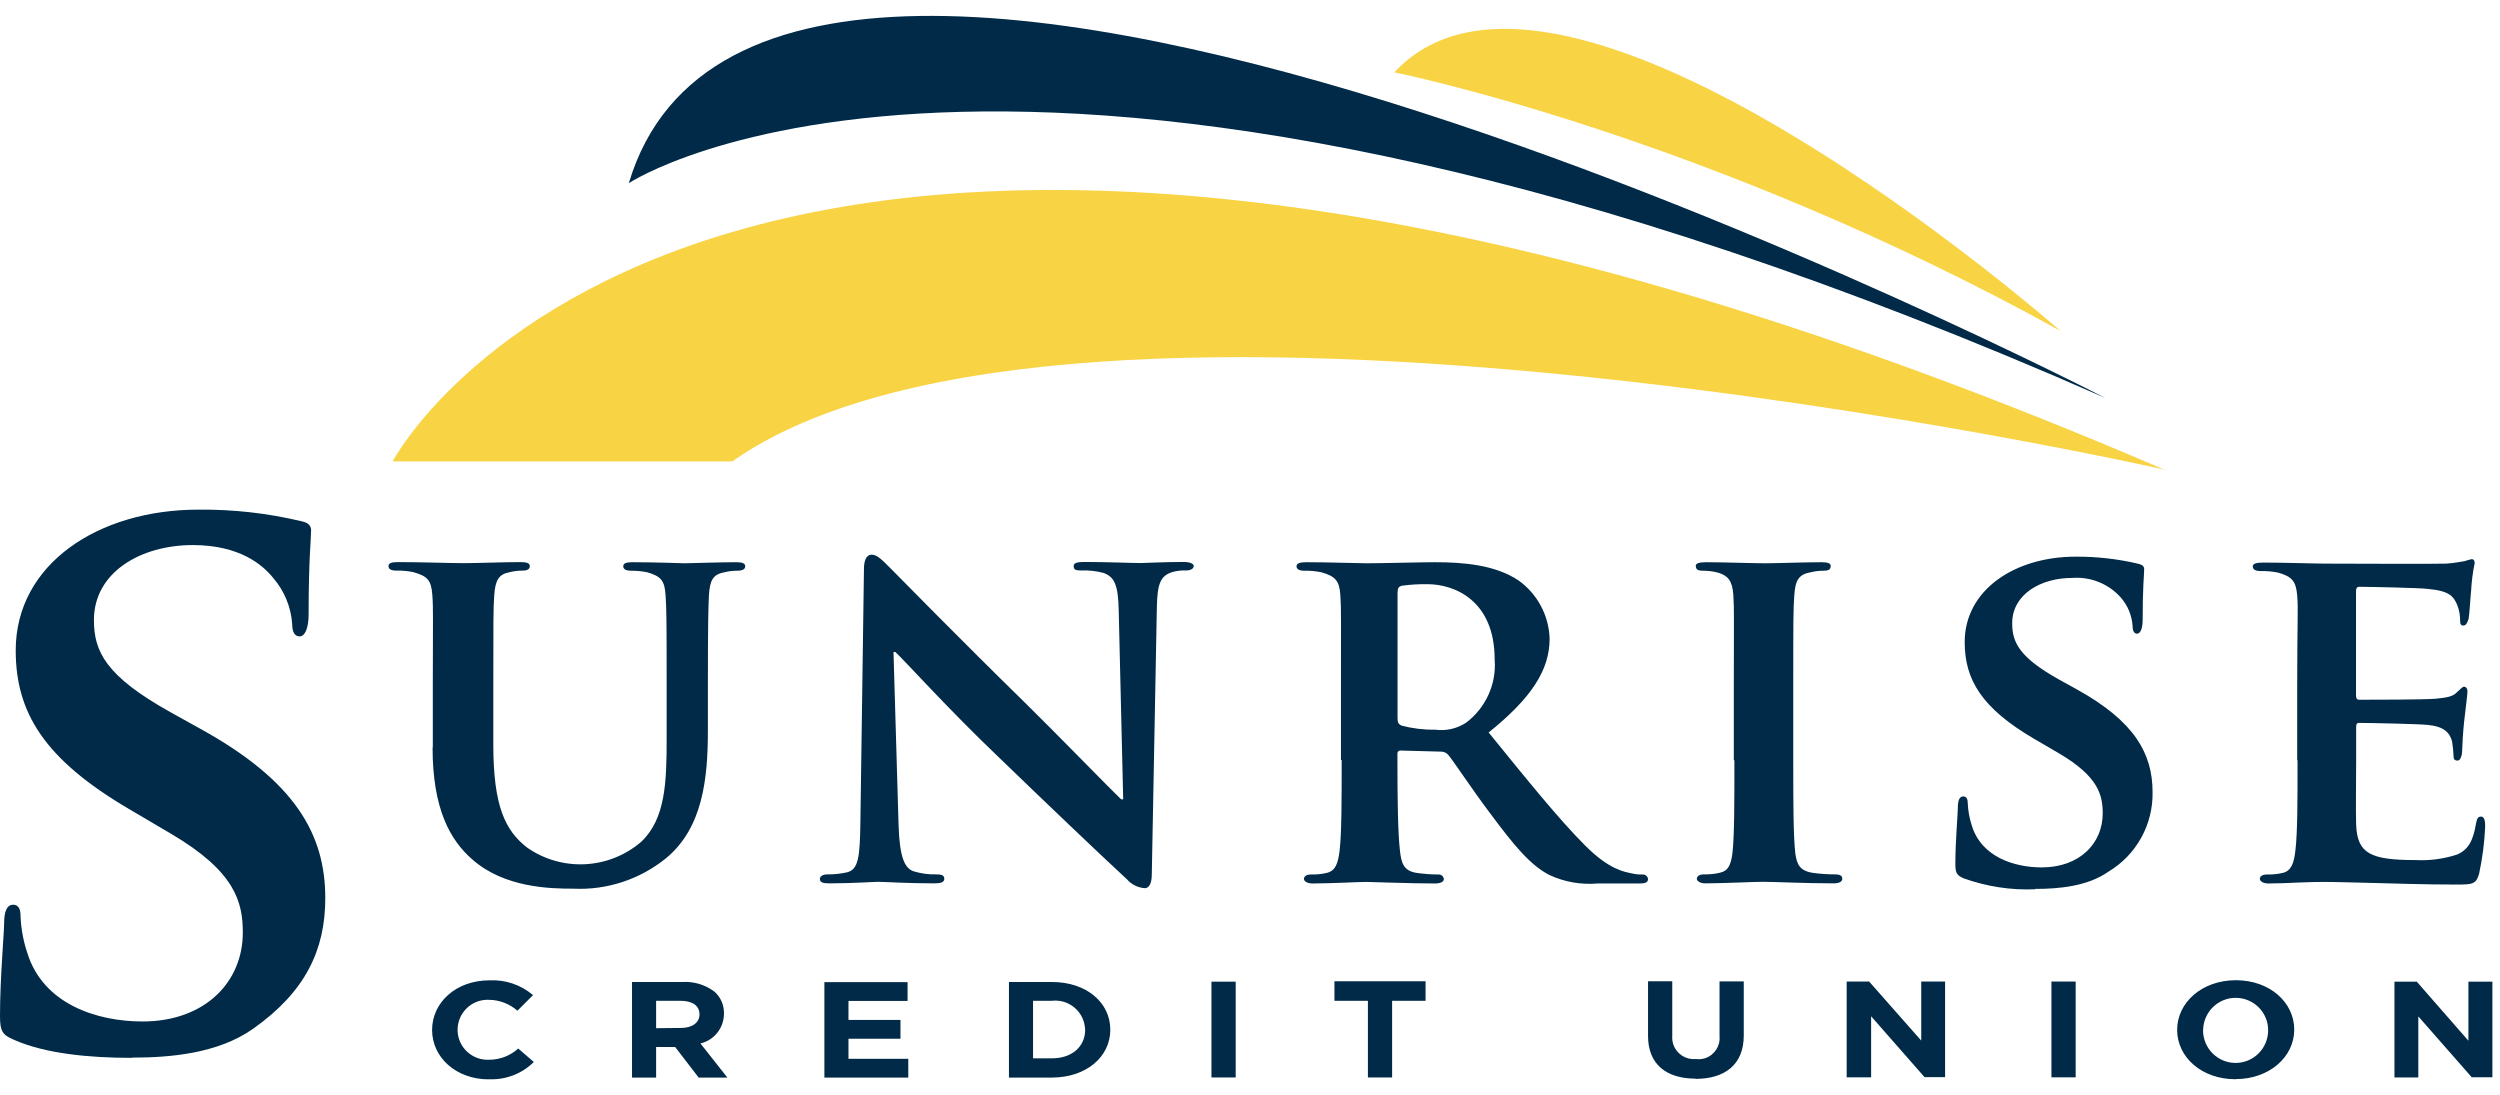 <svg width="105" height="46" viewBox="0 0 105 46" fill="none" xmlns="http://www.w3.org/2000/svg">
<g id="Image [desktop-image]" clip-path="url(#clip0_541_9901)">
<g id="Layer_1-2">
<path id="Path_4" fill-rule="evenodd" clip-rule="evenodd" d="M90.963 19.737C90.963 19.737 45.06 9.321 30.753 19.38H16.49C16.49 19.38 29.983 -6.519 90.963 19.752V19.737Z" fill="#F8D344"/>
<path id="Path_5" fill-rule="evenodd" clip-rule="evenodd" d="M26.41 7.693C26.41 7.693 42.95 -3.304 88.432 16.72C88.432 16.72 32.395 -12.296 26.41 7.693Z" fill="#002A47"/>
<path id="Path_6" fill-rule="evenodd" clip-rule="evenodd" d="M58.562 3.038C58.562 3.038 71.659 5.663 86.536 13.896C86.536 13.896 65.599 -4.534 58.562 3.038Z" fill="#F8D344"/>
<path id="Path_7" fill-rule="evenodd" clip-rule="evenodd" d="M96.497 31.925C96.497 33.568 96.497 34.967 96.407 35.716C96.348 36.247 96.239 36.58 95.867 36.664C95.653 36.714 95.43 36.734 95.212 36.729C94.978 36.729 94.914 36.833 94.914 36.917C94.914 37.002 95.043 37.106 95.271 37.106C95.648 37.106 96.11 37.086 96.546 37.066C96.983 37.046 97.385 37.041 97.594 37.041C98.139 37.041 98.834 37.066 99.737 37.086C100.641 37.106 101.747 37.151 103.137 37.151C103.831 37.151 103.995 37.151 104.124 36.689C104.263 36.039 104.348 35.384 104.377 34.719C104.377 34.53 104.358 34.297 104.209 34.297C104.06 34.297 104.04 34.386 103.995 34.575C103.876 35.309 103.668 35.687 103.201 35.89C102.64 36.074 102.05 36.153 101.459 36.123C99.569 36.123 99.003 35.855 98.958 34.635C98.938 34.104 98.958 32.595 98.958 31.99V30.55C98.958 30.446 98.978 30.362 99.062 30.362C99.524 30.362 101.623 30.407 101.961 30.446C102.655 30.511 102.889 30.774 102.988 31.141C103.023 31.359 103.042 31.578 103.052 31.796C103.052 31.88 103.097 31.945 103.221 31.945C103.345 31.945 103.41 31.697 103.41 31.543C103.41 31.389 103.449 30.704 103.489 30.347C103.593 29.444 103.633 29.151 103.633 29.032C103.633 28.913 103.568 28.843 103.489 28.843C103.41 28.843 103.34 28.953 103.191 29.072C103.028 29.26 102.75 29.3 102.313 29.345C101.876 29.389 99.499 29.389 99.082 29.389C98.973 29.389 98.953 29.305 98.953 29.201V24.814C98.953 24.71 98.998 24.645 99.082 24.645C99.46 24.645 101.663 24.69 101.976 24.735C102.903 24.819 103.047 25.062 103.196 25.39C103.281 25.598 103.325 25.821 103.325 26.045C103.325 26.193 103.34 26.273 103.469 26.273C103.598 26.273 103.658 26.064 103.683 25.98C103.722 25.772 103.762 24.992 103.787 24.809C103.807 24.422 103.856 24.035 103.936 23.653C103.936 23.568 103.911 23.484 103.807 23.484C103.707 23.509 103.608 23.534 103.514 23.568C103.365 23.588 103.072 23.653 102.74 23.672C102.407 23.692 98.288 23.672 97.703 23.672C97.177 23.672 96.001 23.628 95.038 23.628C94.76 23.628 94.616 23.672 94.616 23.797C94.616 23.921 94.745 23.985 94.944 23.985C95.192 23.98 95.44 24 95.683 24.05C96.264 24.218 96.432 24.407 96.482 25.012C96.532 25.618 96.482 26.084 96.482 28.794V31.94L96.497 31.925ZM85.475 37.334C86.463 37.334 87.678 37.23 88.562 36.605C89.728 35.905 90.433 34.63 90.408 33.27C90.408 31.652 89.653 30.292 87.217 28.948L86.463 28.531C84.805 27.603 84.512 26.973 84.512 26.178C84.512 24.963 85.708 24.273 87.028 24.273C87.807 24.213 88.572 24.521 89.088 25.112C89.371 25.444 89.539 25.856 89.569 26.288C89.569 26.496 89.634 26.615 89.758 26.615C89.882 26.615 89.991 26.427 89.991 26.045C89.991 24.64 90.055 24.139 90.055 23.906C90.055 23.777 89.971 23.717 89.802 23.677C88.944 23.474 88.061 23.375 87.177 23.38C84.612 23.38 82.517 24.784 82.517 26.968C82.517 28.546 83.232 29.737 85.41 31.017L86.482 31.642C88.125 32.61 88.314 33.384 88.314 34.163C88.314 35.419 87.346 36.431 85.753 36.431C84.597 36.431 83.212 35.989 82.815 34.669C82.716 34.371 82.661 34.059 82.646 33.746C82.646 33.617 82.626 33.449 82.458 33.449C82.289 33.449 82.23 33.637 82.23 33.91C82.23 34.183 82.125 35.314 82.125 36.282C82.125 36.679 82.19 36.763 82.478 36.892C83.44 37.235 84.458 37.394 85.48 37.349V37.339L85.475 37.334ZM72.845 31.925C72.845 33.637 72.845 35.066 72.766 35.801C72.701 36.327 72.592 36.58 72.22 36.659C72.007 36.709 71.783 36.729 71.565 36.724C71.337 36.724 71.267 36.828 71.267 36.912C71.267 36.997 71.396 37.101 71.624 37.101C72.359 37.101 73.62 37.036 74.036 37.036C74.547 37.036 75.803 37.101 77.019 37.101C77.232 37.101 77.376 37.036 77.376 36.912C77.376 36.788 77.292 36.724 77.078 36.724C76.761 36.724 76.448 36.704 76.135 36.659C75.59 36.575 75.461 36.302 75.401 35.821C75.317 35.066 75.317 33.637 75.317 31.925V28.774C75.317 26.064 75.317 25.563 75.361 24.997C75.401 24.372 75.55 24.119 76.051 24.035C76.23 23.99 76.413 23.97 76.597 23.97C76.786 23.97 76.89 23.93 76.89 23.762C76.89 23.658 76.746 23.613 76.513 23.613C75.798 23.613 74.602 23.658 74.141 23.658C73.615 23.658 72.359 23.613 71.664 23.613C71.367 23.613 71.223 23.658 71.223 23.762C71.223 23.93 71.327 23.97 71.515 23.97C71.739 23.97 71.957 23.995 72.17 24.055C72.567 24.179 72.761 24.382 72.801 24.997C72.84 25.613 72.82 26.069 72.82 28.779V31.93H72.84L72.845 31.925ZM58.702 24.854C58.702 24.705 58.742 24.64 58.871 24.601C59.233 24.551 59.595 24.531 59.962 24.536C61.054 24.536 62.776 25.191 62.776 27.702C62.856 28.729 62.404 29.722 61.585 30.347C61.198 30.605 60.732 30.709 60.27 30.645C59.794 30.655 59.322 30.595 58.866 30.476C58.737 30.412 58.697 30.352 58.697 30.163V24.854H58.702ZM56.35 31.925C56.35 33.568 56.35 34.967 56.265 35.716C56.201 36.247 56.097 36.58 55.715 36.664C55.501 36.714 55.278 36.734 55.059 36.729C54.831 36.729 54.767 36.833 54.767 36.917C54.767 37.002 54.891 37.106 55.124 37.106C55.858 37.106 57.035 37.041 57.392 37.041C57.66 37.041 59.193 37.106 60.265 37.106C60.493 37.106 60.642 37.041 60.642 36.917C60.627 36.803 60.528 36.719 60.414 36.729C60.111 36.729 59.809 36.704 59.511 36.664C58.945 36.58 58.856 36.247 58.796 35.716C58.712 34.967 58.692 33.578 58.692 31.925V31.667C58.692 31.667 58.692 31.627 58.697 31.608C58.702 31.588 58.712 31.573 58.727 31.558C58.742 31.543 58.757 31.533 58.776 31.528C58.796 31.523 58.816 31.518 58.836 31.523L60.493 31.568C60.618 31.558 60.737 31.608 60.821 31.697C61.049 31.965 61.833 33.161 62.563 34.128C63.59 35.513 64.285 36.352 65.084 36.754C65.714 37.046 66.409 37.165 67.099 37.106H68.86C69.089 37.106 69.218 37.066 69.218 36.917C69.203 36.803 69.099 36.719 68.984 36.729C68.836 36.734 68.687 36.719 68.543 36.684C68.245 36.62 67.595 36.54 66.573 35.508C65.461 34.396 64.161 32.779 62.523 30.764C64.325 29.315 65.084 28.139 65.084 26.824C65.054 25.846 64.568 24.938 63.769 24.372C62.781 23.717 61.441 23.613 60.265 23.613C59.7 23.613 58.017 23.658 57.392 23.658C57.015 23.658 55.839 23.613 54.871 23.613C54.598 23.613 54.454 23.658 54.454 23.782C54.454 23.906 54.578 23.97 54.762 23.97C55.01 23.965 55.253 23.985 55.496 24.035C56.087 24.203 56.255 24.392 56.295 24.997C56.335 25.603 56.32 26.069 56.32 28.774V31.92H56.34L56.35 31.925ZM37.542 27.384H37.606C37.964 27.712 39.904 29.861 41.934 31.791C43.864 33.657 46.172 35.86 47.328 36.927C47.521 37.151 47.794 37.285 48.087 37.304C48.236 37.304 48.375 37.136 48.375 36.739L48.588 25.494C48.608 24.486 48.752 24.179 49.243 24.025C49.427 23.975 49.621 23.95 49.809 23.96C50.018 23.96 50.137 23.876 50.137 23.772C50.137 23.668 49.963 23.603 49.715 23.603C48.812 23.603 48.117 23.648 47.913 23.648C47.511 23.648 46.524 23.603 45.556 23.603C45.283 23.603 45.095 23.628 45.095 23.772C45.095 23.916 45.159 23.96 45.388 23.96C45.715 23.945 46.038 23.98 46.355 24.064C46.797 24.233 46.966 24.546 46.986 25.643L47.174 33.573H47.09C46.817 33.325 44.36 30.803 43.1 29.563C40.415 26.938 37.641 24.109 37.413 23.881C37.085 23.553 36.847 23.295 36.614 23.295C36.38 23.295 36.286 23.548 36.286 23.901L36.137 34.481C36.117 36.034 36.053 36.515 35.572 36.639C35.294 36.699 35.016 36.729 34.733 36.724C34.564 36.724 34.435 36.808 34.435 36.912C34.435 37.081 34.604 37.101 34.857 37.101C35.805 37.101 36.688 37.036 36.852 37.036C37.179 37.036 38.048 37.101 39.244 37.101C39.492 37.101 39.661 37.061 39.661 36.912C39.661 36.763 39.551 36.724 39.333 36.724C39.006 36.734 38.683 36.689 38.37 36.595C38.008 36.466 37.785 36.049 37.74 34.664L37.527 27.384H37.537H37.542ZM18.168 31.389C18.168 33.97 18.902 35.29 19.85 36.108C21.195 37.285 23.101 37.324 24.068 37.324C25.483 37.394 26.872 36.937 27.969 36.049C29.527 34.769 29.731 32.669 29.731 30.68V28.774C29.731 26.064 29.75 25.563 29.775 24.997C29.815 24.372 29.944 24.119 30.43 24.035C30.609 23.99 30.788 23.97 30.971 23.97C31.185 23.97 31.299 23.906 31.299 23.782C31.299 23.658 31.17 23.613 30.922 23.613C30.207 23.613 28.951 23.658 28.758 23.658C28.738 23.658 27.503 23.613 26.555 23.613C26.306 23.613 26.177 23.658 26.177 23.782C26.177 23.906 26.287 23.97 26.505 23.97C26.733 23.97 26.957 23.99 27.18 24.035C27.77 24.203 27.914 24.392 27.954 24.997C27.994 25.603 27.999 26.069 27.999 28.774V31.017C27.999 32.843 27.954 34.396 26.927 35.359C25.567 36.525 23.587 36.62 22.123 35.587C21.22 34.873 20.719 33.865 20.719 31.265V28.769C20.719 26.059 20.719 25.558 20.758 24.992C20.803 24.367 20.947 24.114 21.413 24.03C21.592 23.985 21.776 23.965 21.959 23.965C22.148 23.965 22.252 23.901 22.252 23.777C22.252 23.653 22.128 23.608 21.855 23.608C21.2 23.608 19.945 23.653 19.483 23.653C18.942 23.653 17.701 23.608 16.714 23.608C16.441 23.608 16.317 23.653 16.317 23.777C16.317 23.901 16.421 23.965 16.644 23.965C16.883 23.96 17.126 23.98 17.359 24.03C17.95 24.198 18.113 24.357 18.158 24.992C18.203 25.563 18.178 26.064 18.178 28.769V31.394H18.163L18.168 31.389ZM5.538 44.42C7.161 44.42 9.151 44.247 10.62 43.215C12.828 41.661 13.662 39.895 13.662 37.721C13.662 35.061 12.416 32.813 8.407 30.605L7.156 29.91C4.427 28.387 3.945 27.355 3.945 26.04C3.945 24.035 5.915 22.893 8.094 22.893C10.064 22.893 11.032 23.722 11.478 24.278C11.945 24.819 12.223 25.499 12.272 26.213C12.272 26.541 12.377 26.729 12.585 26.729C12.793 26.729 12.962 26.417 12.962 25.796C12.962 23.484 13.066 22.65 13.066 22.273C13.066 22.065 12.928 21.946 12.655 21.891C11.24 21.553 9.786 21.39 8.332 21.405C4.114 21.405 0.66 23.702 0.66 27.315C0.66 29.905 1.831 31.875 5.429 33.984L7.191 35.022C9.885 36.61 10.198 37.89 10.198 39.17C10.198 41.245 8.61 42.902 5.985 42.902C4.079 42.902 1.801 42.178 1.141 40.004C0.978 39.513 0.883 38.996 0.863 38.48C0.863 38.277 0.829 37.999 0.551 37.999C0.273 37.999 0.174 38.327 0.174 38.758C0.174 39.19 0 41.076 0 42.669C0 43.324 0.104 43.463 0.586 43.671C1.901 44.257 3.767 44.43 5.533 44.43L5.538 44.42Z" fill="#002A47"/>
<path id="Path_8" fill-rule="evenodd" clip-rule="evenodd" d="M100.562 45.254H101.569V42.688L103.812 45.244H104.68V41.229H103.673V43.71L101.504 41.229H100.567V45.254H100.562ZM92.532 43.269C92.537 42.514 93.153 41.904 93.907 41.909C94.661 41.914 95.272 42.529 95.262 43.283C95.257 44.038 94.641 44.648 93.887 44.643C93.138 44.638 92.537 44.033 92.527 43.283V43.264L92.532 43.269ZM93.892 45.323C95.321 45.323 96.358 44.385 96.358 43.244C96.358 42.102 95.331 41.169 93.907 41.169C92.483 41.169 91.44 42.107 91.44 43.254C91.44 44.4 92.468 45.328 93.892 45.328V45.323ZM86.16 45.249H87.178V41.224H86.16V45.249ZM77.58 45.249H78.587V42.683L80.83 45.239H81.694V41.224H80.692V43.705L78.503 41.224H77.56V45.249H77.58ZM71.203 45.313C72.449 45.313 73.238 44.713 73.238 43.492V41.219H72.22V43.517C72.26 43.929 72.007 44.316 71.615 44.445C71.486 44.484 71.352 44.499 71.223 44.479C70.811 44.519 70.424 44.271 70.285 43.884C70.24 43.76 70.225 43.626 70.235 43.492V41.214H69.218V43.512C69.218 44.698 69.982 45.303 71.223 45.303H71.208L71.203 45.313ZM57.467 45.254H58.469V42.033H59.874V41.214H56.047V42.033H57.452V45.239L57.467 45.254ZM50.896 45.254H51.899V41.229H50.881V45.254H50.896ZM43.388 44.455V42.033H44.177C44.862 41.953 45.487 42.445 45.566 43.135C45.566 43.174 45.572 43.209 45.577 43.249C45.577 43.963 45.016 44.45 44.182 44.45H43.393L43.388 44.455ZM42.371 45.258H44.177C45.631 45.258 46.633 44.38 46.633 43.249C46.633 42.117 45.646 41.244 44.177 41.244H42.376V45.258H42.371ZM34.624 45.258H38.148V44.469H35.636V43.626H37.82V42.837H35.636V42.038H38.118V41.249H34.624V45.264V45.258ZM27.557 43.184V42.033H28.575C29.076 42.033 29.379 42.231 29.379 42.609C29.379 42.936 29.091 43.174 28.6 43.174L27.557 43.184ZM26.54 45.258H27.557V43.973H28.356L29.344 45.258H30.55L29.418 43.824C29.999 43.69 30.406 43.169 30.406 42.574C30.416 42.221 30.272 41.884 30.009 41.651C29.622 41.358 29.145 41.214 28.659 41.244H26.545V45.258H26.54ZM20.52 45.328C21.225 45.363 21.915 45.105 22.421 44.603L21.766 44.038C21.434 44.34 20.997 44.509 20.545 44.509C19.851 44.544 19.255 44.013 19.22 43.318C19.186 42.623 19.717 42.028 20.411 41.993C20.456 41.993 20.501 41.993 20.545 41.993C20.982 41.998 21.404 42.162 21.731 42.45L22.387 41.795C21.88 41.363 21.225 41.14 20.56 41.174C19.141 41.174 18.148 42.112 18.148 43.259C18.148 44.415 19.161 45.333 20.526 45.333L20.52 45.328Z" fill="#002A47"/>
</g>
</g>
<defs>
<clipPath id="clip0_541_9901">
<rect width="104.68" height="44.667" fill="white" transform="translate(0 0.667)"/>
</clipPath>
</defs>
</svg>
